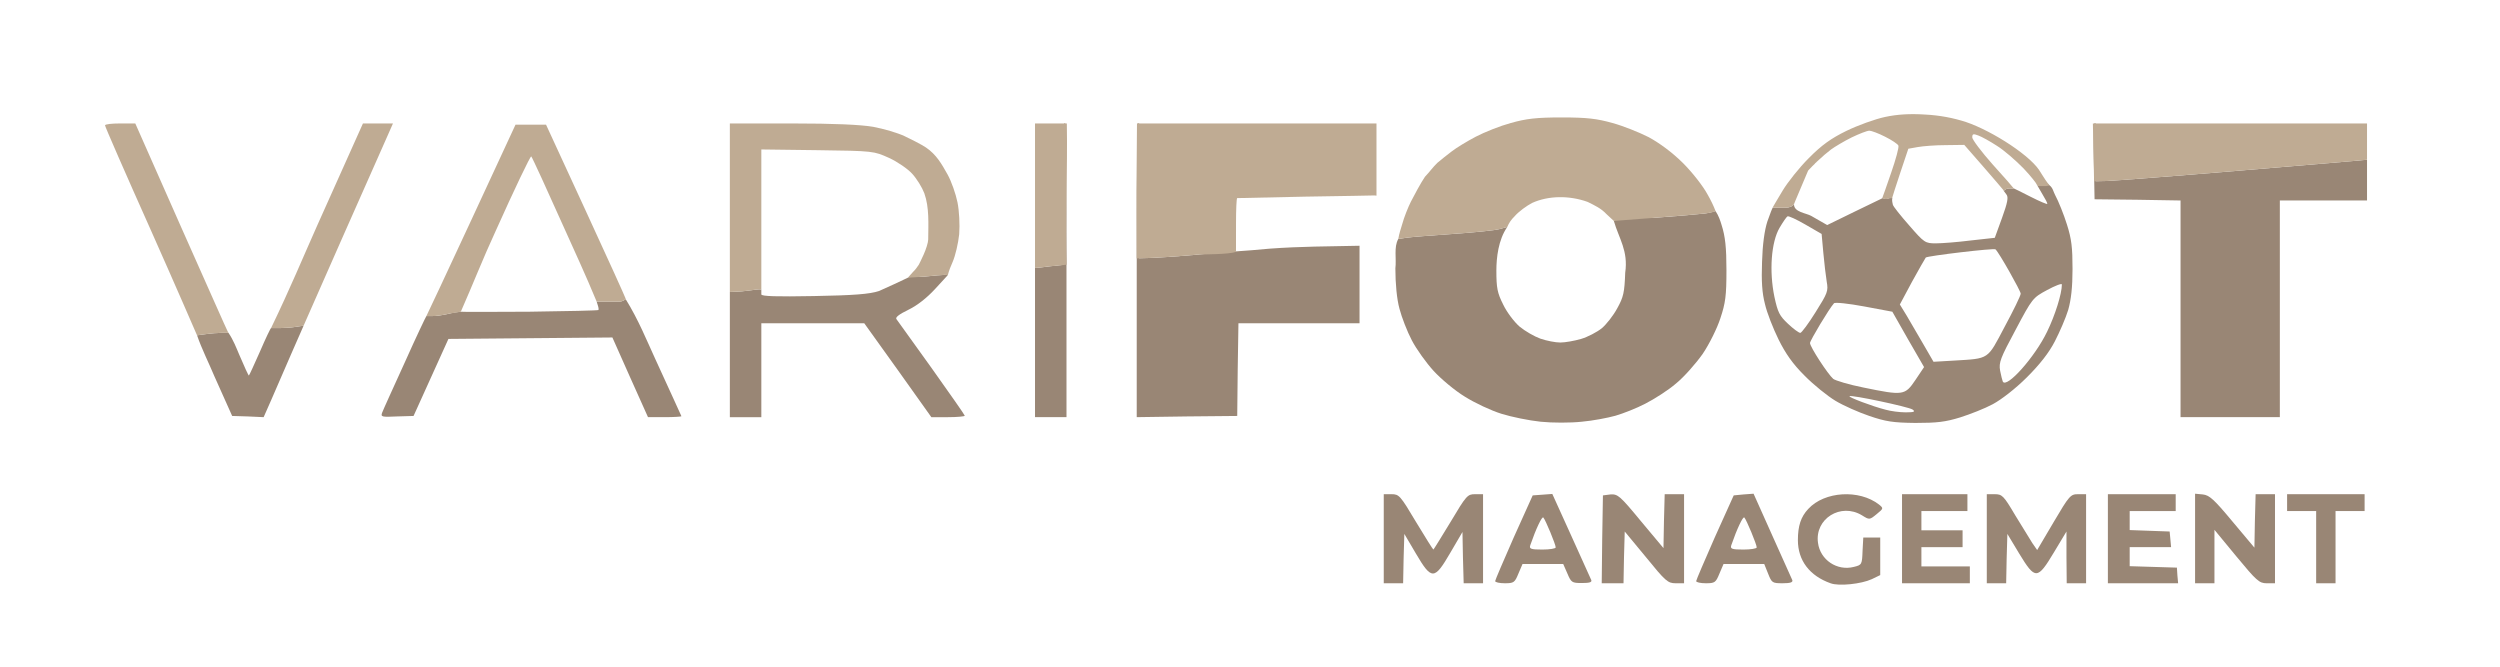 <svg width="135mm" height="36mm" version="1.1" viewBox="0 0 135 36" xmlns="http://www.w3.org/2000/svg"><g transform="matrix(.013 0 0 .013 33.907 55.194)"><g transform="matrix(1.006 0 0 1 -2383.28 -3872.89)" fill-rule="evenodd"><g fill="#998675"><path d="m7335 2050c-87-31-135-95-135-179 0-59 12-97 43-130 67-73 210-82 292-18 19 16 19 16-10 40s-30 24-60 5c-88-54-196 14-182 114 9 71 79 118 148 100 33-8 34-10 36-66l3-56h70v156l-35 17c-43 20-136 30-170 17"/><path d="m5490 1865v-185h32c31 0 36 5 101 115 38 63 70 115 72 115 1 0 33-52 71-115 65-110 70-115 101-115h33v370h-80l-3-107-2-106-50 86c-66 114-77 115-142 4l-48-82-3 102-2 103h-80v-185"/><path d="m5950 2041c0-4 35-86 77-182l78-174 41-3 40-3 78 173c43 95 80 178 83 185 3 9-8 12-39 12-41 0-44-2-60-40l-17-39h-168l-17 40c-15 37-19 40-56 40-22 0-40-4-40-9m145-149c24-70 49-122 54-115 9 10 51 112 51 124 0 5-25 9-55 9-48 0-55-3-50-18"/><path d="m6392 1867 3-182 31-4c30-2 39 5 125 110l94 113 2-112 3-112h80v370h-35c-32 0-42-9-122-108l-88-107-3 107-2 108h-90l2-183"/><path d="m6780 2041c0-4 35-86 77-182l78-174 41-4 41-3 77 173c43 96 80 179 83 186 3 9-8 13-40 13-43 0-45-2-60-40l-16-40h-168l-17 40c-15 37-19 40-56 40-22 0-40-4-40-9m145-149c24-70 49-122 54-115 9 10 51 112 51 124 0 5-25 9-55 9-48 0-55-3-50-18"/><path d="m7630 1865v-185h270v70h-190v80h170v70h-170v80h200v70h-280v-185"/><path d="m7980 1865v-185h32c31 0 37 5 85 87 29 48 61 100 71 116l20 29 68-116c65-111 70-116 101-116h33v370h-80l-1-108v-107l-52 87c-68 114-77 114-143 5l-49-82-3 102-2 103h-80v-185"/><path d="m8480 1865v-185h280v70h-190v79l82 3 83 3 3 32 3 33h-171v79l97 3 98 3 2 32 3 33h-290v-185"/><path d="m8840 1864v-186l32 3c27 3 46 20 122 112l91 109 2-111 3-111h80v370h-34c-31 0-42-10-125-111l-91-111v222h-80v-186"/><path d="m9340 1900v-150h-120v-70h320v70h-120v300h-80v-150"/><path d="m5550 620 32-5c18-3 105-10 193-16s174-15 192-20l33-9c-37.417 53.734-44.796 129.04-45 180 0 74 4 94 28 142 15 32 46 73 68 92 23 19 61 41 86 50 26 9 62 16 82 16s59-7 86-15 65-28 85-44c19-16 48-53 64-83 26-47 30-66 33-148 13.038-91.385-25.574-140.914-47-215 23.42-23.161 116.52-9.754 167-13 92-7 187-15 210-18s43-10 43-10c12.627 18.728 19.814 40.261 25 58 15 47 20 93 20 188 0 105-4 136-25 199-13 41-46 108-73 148-28 40-77 96-110 123-32 28-90 65-127 84-36 19-92 41-123 50-32 9-94 21-140 25-46 5-121 5-169 0s-121-20-162-33c-42-13-110-45-151-71-41-25-99-74-129-107s-71-90-90-127c-19-36-42-96-51-131-11-40-17-104-17-168 4.981-39.101-7.106-88.976 12-122"/><path d="m7100 490h49c17 0 31-7 35-15l6-15-6 15c-1.584 33.62 50.974 37.233 71 49l66 38 114-56 115-56c10.487 5.288 16.43 3.592 29 0h11l-1 7c0 4 1 13 3 20 1 7 32 46 68 87 62 72 66 74 110 74 24 0 89-5 144-12l99-11 30-83c23-64 27-86 18-97l-11-15 6-5c4-3 11-5 15-5h21c1 0 33 16 70 35s68 32 68 29c0-4-8-20-18-36-7.635-12.496-15.625-26.716-22.799-39.458 15.971 1.773 29.463-3.609 40.799-8.542l8.425 6.384c14.817 11.244 16.299 27.163 23.576 40.616 14 26 36 81 49 123 19 60 23 96 23 185 0 75-6 128-18 170-10 33-35 91-55 130-24 47-62 96-116 150-48 48-105 92-140 111-33 18-94 42-135 55-61 19-96 23-185 23-93-1-123-6-190-29-44-15-107-43-140-63s-91-67-128-105c-48-48-78-91-107-150-22-45-48-111-56-147-12-46-15-95-12-175 2-71 10-131 22-168 11-32 21-57 22-57h4m462 839c-55-14-154-52-149-56 6-7 243 44 260 55 13 9 8 12-28 12-25 0-62-5-83-11m-91-92c-60-12-116-29-125-36-22-19-96-133-96-149 0-10 79-143 99-165 4-5 60 1 124 13l117 22 65 115 66 115-36 54c-43 64-50 65-214 31m575-25c-2-4-7-25-11-45-6-34 1-52 64-170 69-131 71-133 130-165 33-18 61-29 61-23 0 38-28 128-61 196-50 105-168 238-183 207m-328-155c-23-40-54-93-69-119l-28-46 50-94c28-51 54-97 57-101 7-7 283-40 288-34 15 14 104 173 104 184 0 8-30 70-66 137-73 139-62 132-209 141l-85 5-42-73m-559-85c-35-33-42-47-56-112-22-107-13-227 21-286 14-24 29-46 33-48 4-3 38 13 74 34l67 39 7 78c4 43 10 96 14 120 7 39 4 47-46 127-29 47-58 86-63 86-6 0-29-17-51-38"/><path d="m590 1020 37-5c21-3 48-5 60-5h33c20.043 29.922 32.42 62.536 44 90 21 50 39 89 40 87 2-1 22-46 46-100 23-54 43.586-97.025 45.586-97.017l4.414 0.017h32c18 0 47-2 65-5l33-5-51 117c-28 65-65 150-82 190l-32 73-65-3-65-2-73-164c-23.67-56.869-52.153-113.122-72-171"/><path d="m1540 940h22c12 1 44-4 70-10 12.064-4.01 41.47-7.471 47-8 0 1 127 1 283 0 155-2 283-5 285-7 2-1 1-10-2-19l-5-16h97c4 0 11-3 15-5l8-5c53.7 87.734 86.104 169.908 121 246 59 130 109 239 109 240 0 2-31 4-69 4h-69l-74-166-73-165-339 3-338 3-144 320-68 2c-63 3-68 2-62-15 3-9 46-104 94-210 47-106 88-192 89-192h3"/><path d="m2790 840 22-1c12 0 38-2 58-5 19-3 38-5 42-5l8 1v20c0 8 63 10 217 7 165-3 230-8 269-21 201.562-90.18 88.115-52.432 189-60 38-4 75-7 82-7l13 1-53 58c-34 37-73 68-110 86-39 19-55 32-49 39 4 6 70 98 145 203 75 106 137 195 137 198s-31 6-69 6h-69l-138-195-139-195h-425v390h-130v-520"/><path d="m4050 740h5c3 0 30-3 60-7l55-6v-587h5c2 0 5 274 5 610v610h-130v-620"/><path d="m4480 140v560l37-1c21 0 112-6 203-14 109.303-11.701 190.748-14.232 300-25 128.42-9.379 238.57-9.127 370-12v322h-500l-3 192-2 193-208 2-207 3v-610c0-336 2-610 5-610h5"/><path d="m8430 140v240l47-1c26-1 277-20 558-44 280-24 511-43 512-44l3-1v5 85 80h-360v900h-410v-900l-178-3-177-2-3-158c-2-87-1-157 2-157h6"/></g><g fill="#bfab93"><path d="m590 1020-2.636-5.867c-0.82-1.824-83.364-194.133-187.364-429.133-105-236-190-432-190-437s28-8 62-8h63l189 430c105 237 191 433 193 435l3 5h-33c-12 0-39 2-60 5l-37 5"/><path d="m895.53 990.038c79.109-164.618 130.874-291.445 191.47-428.038l188-422h124l-25 57c-14 32-97 221-185 420l-159 363-33 5c-18 3-47 4.981-65 5l-36.47 0.038"/><path d="m1540 940-3.134 0.244c1-1 86.134-183.244 186.134-400.244l182-395h126l164 358c91 198 164 361 164 363l1 4-8 5c-4 2-11 5-15 5h-97c-48.974-118.777-89.383-205.133-132-301-72-162-134-298-138-302-3-4-70 137-148 312-49.248 106.734-96.986 228.815-142 331l-1 2-47 8c-26 6-58 11-70 10h-22"/><path d="m2790 840v-700h257c173 0 283 5 335 14 42 8 101 25 130 39s60 30 70 36l18 11c42.853 29.506 64.141 67.426 89 112 16 29 34 81 41 116s10 92 7 132c-4 38-16 90-27 115-8.092 17.82-15.19 36.495-20 55l-13-1c-7 0-44 3-82 7l-70.219 4.86 22.219-24.86c8.901-8.232 17.106-20.153 23-29 1-1 10-20 20-42s19-51 19-63c0.571-64.978 4.863-133.011-16-192-9-24-31-60-50-81-18-20-61-50-96-66-62-28-63-29-295-32l-232-3v582l-8-1c-4 0-23 2-42 5-20 3-46 5-58 5l-22 1"/><path d="m4050 740v-600h60l71.421-0.065c3.567 188.834-7.006 415.67-0.812 586.766l-65.609 6.299c-30 4-57 7-60 7h-5"/><path d="m4480 140h980v300l-8-1c-4 0-132 3-285 5l-277 6h-5c-3 0-4.955 47-5 105l-0.093 118.13c-27.36 11.559-141.133 10.345-159.907 11.87-91 8-182 14-203 14l-47.256 1.597-0.85-279.159 2.214-281.646"/><path d="m5550 620c3.733-23.039 10.602-42.947 16-61 8-30 25-72 36-94s42.226-80.648 58.226-103.648c18.096-18.841 34.28-41.881 51.26-57.867l28.515-23.485 32-25c18-14 62-41 98-60s101-45 145-57c64-18 105-23 210-23 104 0 145 5 209 23 44 12 111 39 150 59 44 24 97 63 141 107 39 39 84 97 102 131 13.457 23.537 24.983 47.447 33 69 0 2-20 7-43 10s-118 11-210 18l-167 13-30-28c-22.716-24.393-48.248-36.124-78-51-75.696-27.534-161.979-26.412-229 4-23 12-56 36-73 56-13.508 12.998-23.615 28.327-30 44l-33 9c-18 5-104 14-192 20s-175 13-193 16l-32 5"/><path d="m7100 490-4.029 0.265c-1.996 0.131 20.029-35.265 41.029-71.265 21-35 69-96 108-135 53-54 92-82 155-113 47-23 118-49 160-58 51-11 103-14 165-10 60 3 117 14 169 31 111.248 37.872 277.324 146.434 309.234 211.523-16.65-30.182 14.368 26.676 35.19 50.861 1.594 1.208-11.425 3.616-13.425 3.616h-35l-3.973-6.545c0-3-22.027-32.455-54.027-66.455-32-33-81-76-110-94-29-19-63-38-77-43-21-8-25-7-25 8 0 9 38 60 84 112 47 52 85 96 85 97l3.901 3.294-7.901-0.294h-14c-4 0-11 2-15 5l-6 5-3-5c-1-2-38-45-81-95l-79-91-76 1c-42 0-94 4-116 8l-39 7-33 99c-18 55-33 101-33 103v3h-11c-14.501 7.45-26.023 1.958-31.001 0.923 1-1 18.001-50.923 37.001-105.923s33-106 30-113c-2-6-27-23-55-37-27-14-57-25-65-25-9 0-42 13-73 28-32 16-70 39-85 50l-27 22-33 30c-18 16 1.706 1.005-0.294 1.005-1 0-33.098 32.226-34.509 34.873l-2.197 4.121 2.197-4.121-52.197 124.121-6 15c-4 8-18 15-35 15h-49"/><path d="m8430 140h1120v150l-3 1c-1 1-232 20-512 44-281 24-532 43-558 44l-54.036 1.418-2.251-122.839-2.676-117.284"/></g></g></g></svg>
